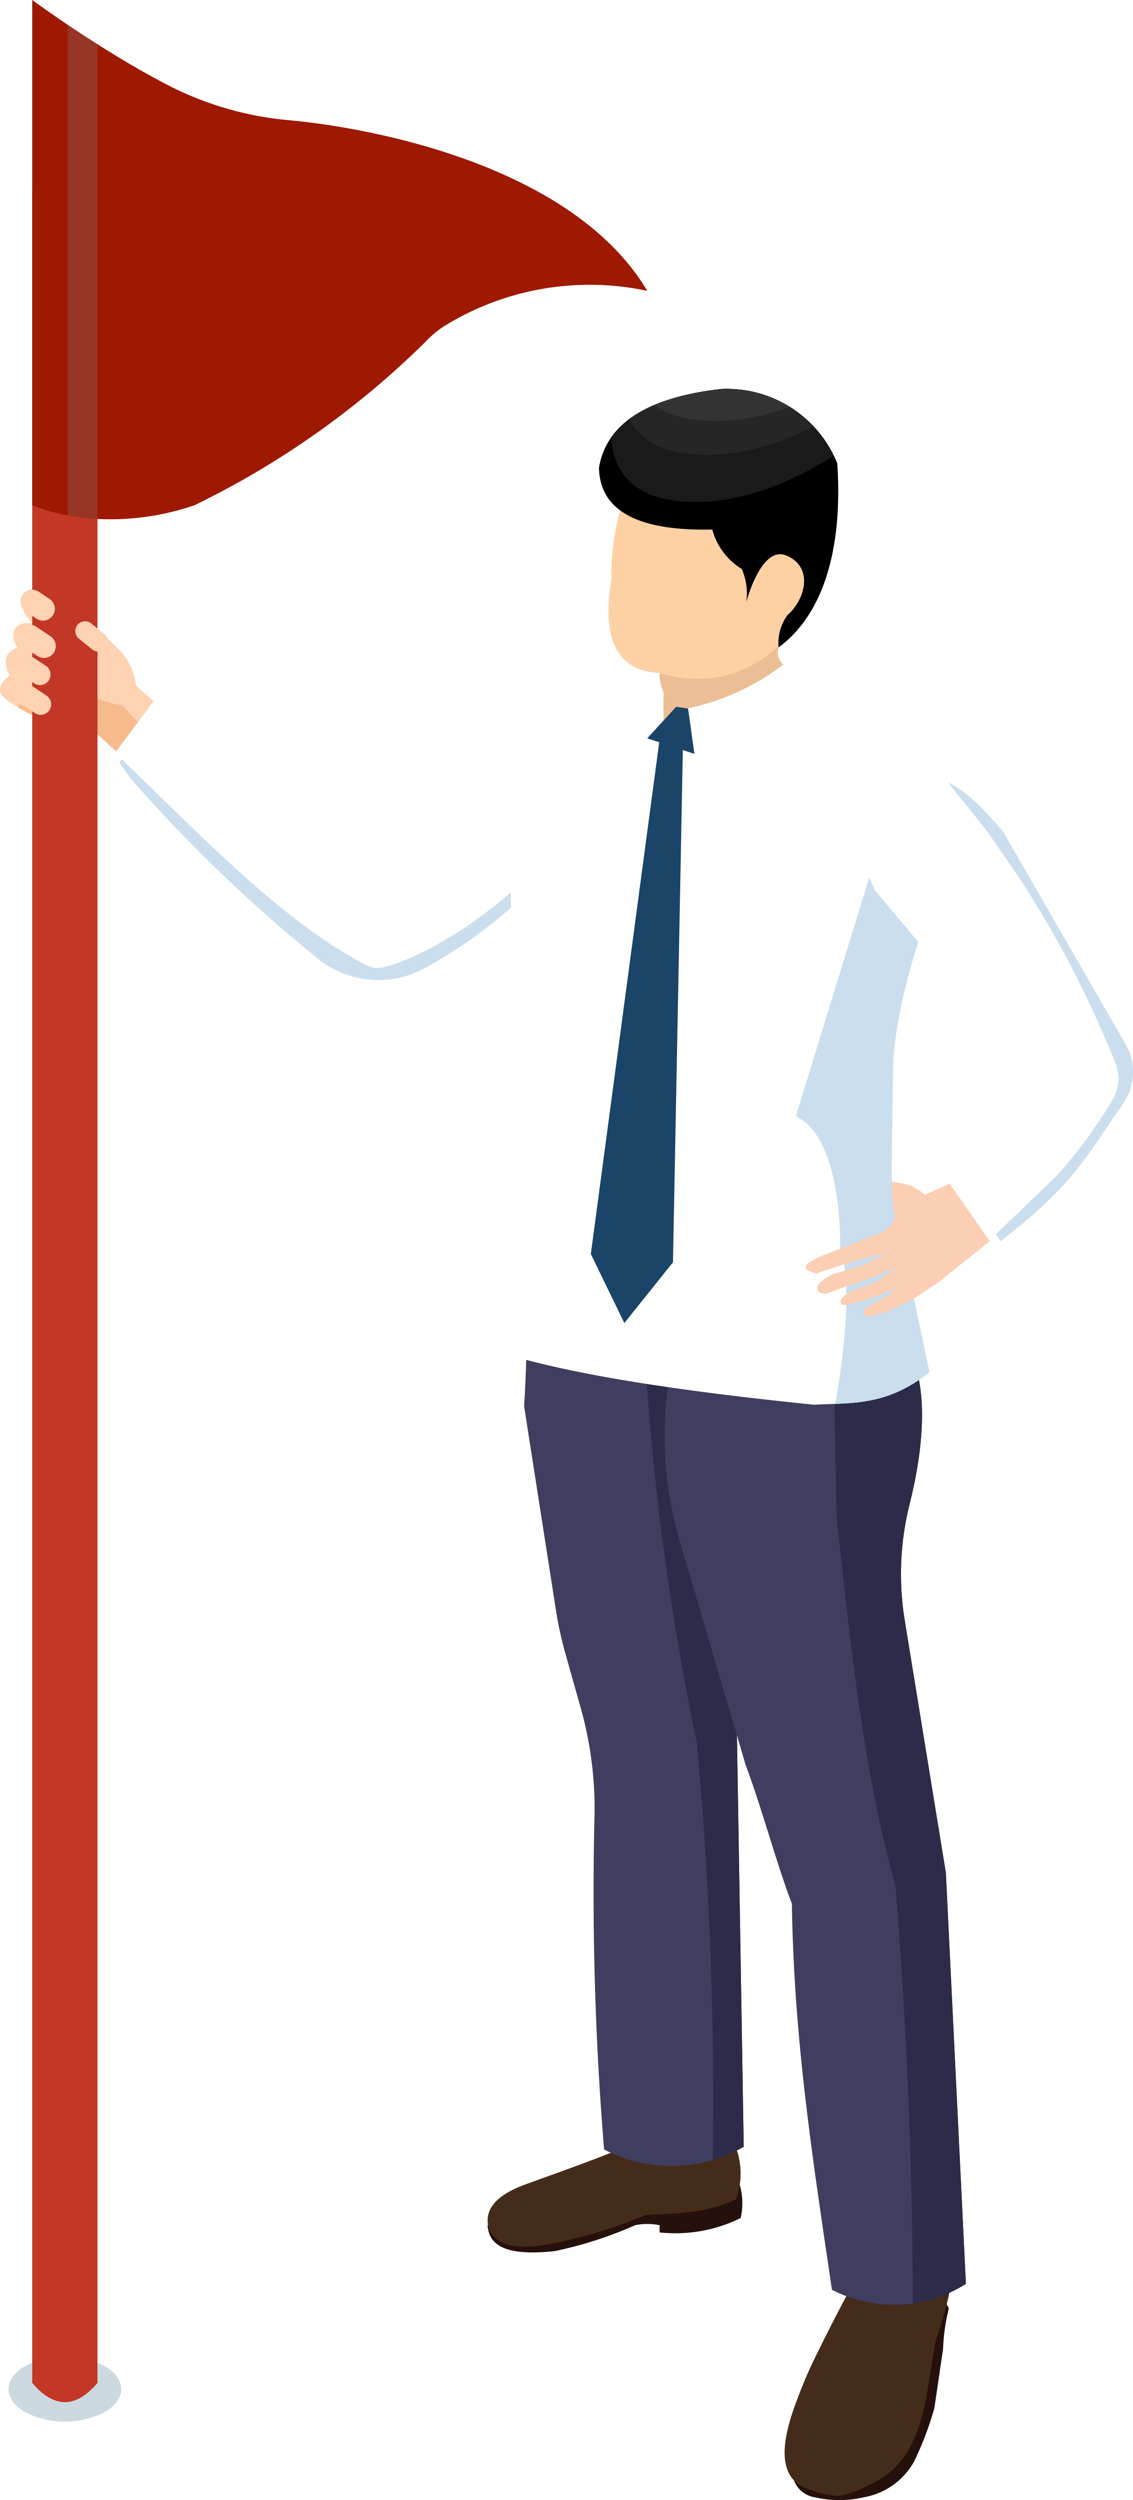 <svg xmlns="http://www.w3.org/2000/svg" xmlns:xlink="http://www.w3.org/1999/xlink" width="66.747" height="147.195" viewBox="0 0 66.747 147.195">
  <defs>
    <clipPath id="clip-path">
      <path id="Path_73462" data-name="Path 73462" d="M2870.339,2241.788a8.565,8.565,0,0,0,8.228-.156l-.408-24.687s-1.154-9.489-1.788-14.717a16.933,16.933,0,0,1,.36-6.06c.728-2.991,1.485-7.725-.168-10.239l-9.827.085c-1.109,4.419-.84,8.17-1.108,12.012,0,0,1.349,8.637,1.87,11.981a22.586,22.586,0,0,0,.561,2.58q.454,1.618.893,3.168a21.846,21.846,0,0,1,.828,6.215,185.484,185.484,0,0,0,.56,19.817Z" transform="translate(-2865.627 -2185.93)" fill="#403e60" clip-rule="evenodd"/>
    </clipPath>
    <clipPath id="clip-path-2">
      <path id="Path_73465" data-name="Path 73465" d="M2889.427,2255.476a7.926,7.926,0,0,0,7.887-.35l-1.181-24.205s-1.531-9.392-2.423-14.862a16.912,16.912,0,0,1,.289-6.844c.755-3.018,1.4-7.551-.617-9.94l-13.164.577a22.127,22.127,0,0,0,.319,11.815l3.8,12.906c.977,2.612,1.825,5.829,2.726,8.174.113,8.032,1.253,15.219,2.358,22.729Z" transform="translate(-2879.549 -2199.274)" fill="#403e60" clip-rule="evenodd"/>
    </clipPath>
    <clipPath id="clip-path-3">
      <path id="Path_73480" data-name="Path 73480" d="M2840.873,2141.9c-2.139,1.83-7.463-3.907-12.76-7.292l-2.769,3.713a89.23,89.23,0,0,0,11.845,11.515,5.669,5.669,0,0,0,6.215.494,27.746,27.746,0,0,0,11.236-11.387c1.737-2.138,2.417-4.2,1.2-6.106-1.635-1.279-3.019-.869-4.333,0l-10.638,9.057Z" transform="translate(-2825.344 -2132.022)" fill="#fff" clip-rule="evenodd"/>
    </clipPath>
    <clipPath id="clip-path-4">
      <path id="Path_73483" data-name="Path 73483" d="M2864.683,2137.957a5.8,5.8,0,0,1,4.214-5.367,19.353,19.353,0,0,1,14.782,2.3c2.987,1.358,5.672,3.135,7.378,6.267,0,0-4.115,8.513-4.469,14.672,0,0-.058,3.751-.093,5.992a14.586,14.586,0,0,0,.313,3.233c.629,2.973,1.914,9.053,1.914,9.053-2.483,2.015-4.6,1.807-6.807,1.923-8.86-.9-14.458-1.865-18.226-3,.167-3.941,1.2-10.678,1.5-15.594a13.467,13.467,0,0,0-.29-3.387,42.623,42.623,0,0,1-.219-15.761c0-.112,0-.223.006-.334Z" transform="translate(-2863.688 -2132.012)" fill="#fff" clip-rule="evenodd"/>
    </clipPath>
    <clipPath id="clip-path-5">
      <path id="Path_73488" data-name="Path 73488" d="M2873.558,2115.084a14.333,14.333,0,0,0,.1,6.413c.235,3.855,1.7,5.225,4.056,4.779-.082.258.294.839.446,1.1l.375,1.627,6.893-4c-.314-.941-1.341-.725-1.259-1.774l.484-1.581.887-3.971-7.719-4.613-4.261,2.013Z" transform="translate(-2873.24 -2113.071)" fill="#fed1a5" clip-rule="evenodd"/>
    </clipPath>
    <clipPath id="clip-path-6">
      <path id="Path_73495" data-name="Path 73495" d="M2877.584,2114.531a3.913,3.913,0,0,0,2.214,1.874,3.581,3.581,0,0,1,.7,1.845s.092-3.479,1.684-3.207c1.7.29,1.7,2.213.851,3.406a2.8,2.8,0,0,0-.081,1.965c2.026-2.348,2.465-6.243.933-11.331a7.015,7.015,0,0,0-7.663-2.725c-4.238,1.506-6.111,3.577-5.96,6.13.627,2.489,3.124,3.115,7.323,2.044Z" transform="translate(-2870.253 -2106.125)" clip-rule="evenodd"/>
    </clipPath>
    <clipPath id="clip-path-7">
      <path id="Path_73500" data-name="Path 73500" d="M2904.526,2166.993l2.868,4.293c4.135-3.176,4.893-4.712,7.232-8.12a3.258,3.258,0,0,0,.14-3.474l-7.221-12.53c-2.341-2.732-4.163-4.267-6.567-2.145-2.333,1.726-1.7,4.087-1,5.576l8.691,10.386a1.448,1.448,0,0,1,.125,1.685,16.24,16.24,0,0,1-4.272,4.33Z" transform="translate(-2899.338 -2144.022)" fill="#fff" clip-rule="evenodd"/>
    </clipPath>
  </defs>
  <g id="Group_43915" data-name="Group 43915" transform="translate(-2813.615 -2066.839)">
    <path id="Path_73456" data-name="Path 73456" d="M2876.636,2282.545a3.94,3.94,0,0,1,.277,2.547,8.671,8.671,0,0,1-4.777.849v-.425a3.605,3.605,0,0,0-1.444,0,23.209,23.209,0,0,1-4.755,1.529c-3.226.34-3.857-.551-3.937-1.529,3.3-2.91,9.429-2.209,14.635-2.972Z" transform="translate(-19.664 -87.665)" fill="#25100c" fill-rule="evenodd"/>
    <path id="Path_73457" data-name="Path 73457" d="M2875.957,2277.825a4.384,4.384,0,0,1,.68,4.245c-1.835.867-3.465.808-5.349.934a27.656,27.656,0,0,1-5.6,1.7c-1.766.336-3.039.168-3.566-.764q-.615-1.726,2.038-2.717c2.452-.892,4.87-1.719,7.471-2.887l4.33-.509Z" transform="translate(-19.664 -85.747)" fill="#452b19" fill-rule="evenodd"/>
    <path id="Path_73458" data-name="Path 73458" d="M2900.805,2293.654l.679,1.273a11.732,11.732,0,0,0-.339,2.378l-.509,3.481a19.073,19.073,0,0,1-1.189,3.141,4.22,4.22,0,0,1-2.972,2.123,6.451,6.451,0,0,1-2.887,0,1.564,1.564,0,0,1-1.274-1.953c.251-1.76,8.491-10.444,8.491-10.444Z" transform="translate(-31.972 -92.18)" fill="#25100c" fill-rule="evenodd"/>
    <path id="Path_73459" data-name="Path 73459" d="M2895.554,2292.365q-1.217,2.245-2.334,4.541c-.335.688-.633,1.395-.906,2.109-.59,1.548-1.825,4.835.678,5.559a5.038,5.038,0,0,0,1.714.357,5.475,5.475,0,0,0,1.68-.607c3.5-1.494,3.357-5.426,4.009-8.563a26.7,26.7,0,0,0,.764-2.632c.053-.519.156-1.365-.34-1.528a11.876,11.876,0,0,0-5.349-.34c-.365.053-.061.765.085,1.1Z" transform="translate(-31.646 -91.145)" fill="#452b19" fill-rule="evenodd"/>
    <g id="Group_43900" data-name="Group 43900" transform="translate(2844.489 2137.53)">
      <path id="Path_73460" data-name="Path 73460" d="M2870.339,2241.788a8.565,8.565,0,0,0,8.228-.156l-.408-24.687s-1.154-9.489-1.788-14.717a16.933,16.933,0,0,1,.36-6.06c.728-2.991,1.485-7.725-.168-10.239l-9.827.085c-1.109,4.419-.84,8.17-1.108,12.012,0,0,1.349,8.637,1.87,11.981a22.586,22.586,0,0,0,.561,2.58q.454,1.618.893,3.168a21.846,21.846,0,0,1,.828,6.215,185.484,185.484,0,0,0,.56,19.817Z" transform="translate(-2865.627 -2185.93)" fill="#403e60" fill-rule="evenodd"/>
      <g id="Group_43899" data-name="Group 43899" clip-path="url(#clip-path)">
        <path id="Path_73461" data-name="Path 73461" d="M2877.893,2183.015l-.137,12.015a157.433,157.433,0,0,0,2.978,21.561,229.554,229.554,0,0,1,.789,30.046l4.69-2.557.807-28.728-.225-21.529.73-10.972-9.632.165Z" transform="translate(-2870.556 -2184.678)" fill="#2c2b49" fill-rule="evenodd"/>
      </g>
    </g>
    <g id="Group_43902" data-name="Group 43902" transform="translate(2852.753 2145.451)">
      <path id="Path_73463" data-name="Path 73463" d="M2889.427,2255.476a7.926,7.926,0,0,0,7.887-.35l-1.181-24.205s-1.531-9.392-2.423-14.862a16.912,16.912,0,0,1,.289-6.844c.755-3.018,1.4-7.551-.617-9.94l-13.164.577a22.127,22.127,0,0,0,.319,11.815l3.8,12.906c.977,2.612,1.825,5.829,2.726,8.174.113,8.032,1.253,15.219,2.358,22.729Z" transform="translate(-2879.549 -2199.274)" fill="#403e60" fill-rule="evenodd"/>
      <g id="Group_43901" data-name="Group 43901" transform="translate(0 0)" clip-path="url(#clip-path-2)">
        <path id="Path_73464" data-name="Path 73464" d="M2896.247,2196.77l.233,12.014c.837,7.634,1.592,15.036,3.465,21.694a313.591,313.591,0,0,1,.97,31.6l7.438-4.493.024-28.739-.989-21.514.52-10.989-11.662.428Z" transform="translate(-2886.335 -2198.082)" fill="#2c2b49" fill-rule="evenodd"/>
      </g>
    </g>
    <path id="Path_73466" data-name="Path 73466" d="M2815.022,2126.639l.482.682c-.309-.148-1.656.032-.866,1.435-.048-.02-1.142.269-.46,1.632,0,0-1.067.69-.26,1.351a6.2,6.2,0,0,0,.757.513,18.507,18.507,0,0,0,1.813.9l2.75.578,1.8,1.635,1.2-1.687.946-1.327-1.555-1.38a3.6,3.6,0,0,0-1.07-2.193c-.744-.755-4.475-4.146-5.417-3.352C2814.985,2125.562,2814.85,2125.87,2815.022,2126.639Z" transform="translate(0 -23.761)" fill="#ffd2b2" fill-rule="evenodd"/>
    <path id="Path_73467" data-name="Path 73467" d="M2815.4,2135.148a18.488,18.488,0,0,0,1.812.9l2.75.578,1.8,1.635,1.2-1.687-1.439-1.571a5.055,5.055,0,0,1-3.079-1.492l-1.183.533a.383.383,0,0,1-.48-.04.849.849,0,0,1-.04-.561.973.973,0,0,0,.208-.967c-.193-.112-.381-.012-.477.249a2.768,2.768,0,0,1-.02.7l-.256.332a1.679,1.679,0,0,1,.4.5.449.449,0,0,1,.1.473.475.475,0,0,1-.3.321,1.175,1.175,0,0,1-.906-.1Z" transform="translate(-0.725 -26.656)" fill="#f7ba8d" fill-rule="evenodd"/>
    <path id="Path_73468" data-name="Path 73468" d="M2819.453,2129.838l-.642-.606s-.29.37-1.265.221a.953.953,0,0,0,.71.775s.818-.54,1.2-.39Z" transform="translate(-1.597 -25.357)" fill="#f7ba8d" fill-rule="evenodd"/>
    <g id="Group_43903" data-name="Group 43903" transform="translate(2814.119 2066.839)">
      <path id="Path_73469" data-name="Path 73469" d="M2815.436,2303.851a5.183,5.183,0,0,0,4.691,0c1.3-.747,1.3-1.96,0-2.708a5.189,5.189,0,0,0-4.691,0C2814.141,2301.891,2814.141,2303.1,2815.436,2303.851Z" transform="translate(-2814.464 -2161.835)" fill="#004166" fill-rule="evenodd" opacity="0.2" style="mix-blend-mode: multiply;isolation: isolate"/>
      <path id="Path_73470" data-name="Path 73470" d="M2816.814,2214.65q1.922,2.269,3.844,0V2085.329h-3.844Z" transform="translate(-2815.419 -2074.354)" fill="#c33726" fill-rule="evenodd"/>
      <path id="Path_73471" data-name="Path 73471" d="M2816.814,2066.839v29.746a11.029,11.029,0,0,0,2.088.6,11.831,11.831,0,0,0,1.756.21,15.323,15.323,0,0,0,5.71-.807,51.1,51.1,0,0,0,13.588-9.6,6.17,6.17,0,0,1,1.109-.937,16.318,16.318,0,0,1,11.981-2.088c-4.454-7.478-16.5-9.634-21.116-10.047a19.289,19.289,0,0,1-7.25-2.131c-1.41-.733-2.809-1.571-4.022-2.341-.647-.407-1.238-.8-1.756-1.146C2817.634,2067.443,2816.814,2066.839,2816.814,2066.839Z" transform="translate(-2815.419 -2066.839)" fill="#9f1800" fill-rule="evenodd"/>
      <path id="Path_73472" data-name="Path 73472" d="M2820.332,2069.3v28.884a11.855,11.855,0,0,0,1.756.209v-27.948C2821.441,2070.038,2820.85,2069.644,2820.332,2069.3Z" transform="translate(-2816.849 -2067.839)" fill="gray" fill-rule="evenodd" opacity="0.29" style="mix-blend-mode: multiply;isolation: isolate"/>
    </g>
    <g id="Group_43904" data-name="Group 43904" transform="translate(2814.587 2101.561)">
      <path id="Path_73473" data-name="Path 73473" d="M2815.943,2126.609l.64.427a.7.7,0,0,0,.966-.194h0a.7.7,0,0,0-.193-.966l-.64-.427a.7.7,0,0,0-.966.193h0A.7.7,0,0,0,2815.943,2126.609Z" transform="translate(-2815.407 -2125.333)" fill="#ffd2b2" fill-rule="evenodd"/>
      <path id="Path_73474" data-name="Path 73474" d="M2815.677,2130.069l.854.57a.7.7,0,0,0,.967-.194h0a.7.7,0,0,0-.194-.966l-.854-.57a.7.7,0,0,0-.966.193h0A.7.7,0,0,0,2815.677,2130.069Z" transform="translate(-2815.299 -2126.739)" fill="#ffd2b2" fill-rule="evenodd"/>
      <path id="Path_73475" data-name="Path 73475" d="M2815.527,2132.976l.769.513a.621.621,0,0,0,.858-.172h0a.621.621,0,0,0-.172-.858l-.769-.512a.62.62,0,0,0-.858.171h0A.621.621,0,0,0,2815.527,2132.976Z" transform="translate(-2815.252 -2127.979)" fill="#ffd2b2" fill-rule="evenodd"/>
      <path id="Path_73476" data-name="Path 73476" d="M2815.587,2135.925l.769.513a.621.621,0,0,0,.858-.172h0a.62.62,0,0,0-.171-.858l-.769-.512a.62.62,0,0,0-.858.171h0A.621.621,0,0,0,2815.587,2135.925Z" transform="translate(-2815.276 -2129.177)" fill="#ffd2b2" fill-rule="evenodd"/>
      <path id="Rectangle_21814" data-name="Rectangle 21814" d="M.576,0H1.585a.577.577,0,0,1,.577.577v0a.577.577,0,0,1-.577.577H.577A.577.577,0,0,1,0,.576v0A.576.576,0,0,1,.576,0Z" transform="translate(3.954 1.623) rotate(38.83)" fill="#ffd2b2"/>
    </g>
    <path id="Path_73477" data-name="Path 73477" d="M2828.076,2136.526l-.656-.523-2.512,3.375.7.666,2.466-3.518Z" transform="translate(-4.589 -28.109)" fill="#fff" fill-rule="evenodd"/>
    <g id="Group_43906" data-name="Group 43906" transform="translate(2820.578 2105.531)">
      <path id="Path_73478" data-name="Path 73478" d="M2840.873,2141.9c-2.139,1.83-7.463-3.907-12.76-7.292l-2.769,3.713a89.23,89.23,0,0,0,11.845,11.515,5.669,5.669,0,0,0,6.215.494,27.746,27.746,0,0,0,11.236-11.387c1.737-2.138,2.417-4.2,1.2-6.106-1.635-1.279-3.019-.869-4.333,0l-10.638,9.057Z" transform="translate(-2825.344 -2132.022)" fill="#fff" fill-rule="evenodd"/>
      <g id="Group_43905" data-name="Group 43905" transform="translate(0 0)" clip-path="url(#clip-path-3)">
        <path id="Path_73479" data-name="Path 73479" d="M2837.008,2159l-12.7-18.174c5.221,4.967,10.161,10.312,15.261,12.917a1.441,1.441,0,0,0,.953.119c4.123-1.03,11.374-6.659,11.869-10.662l-1.184,7.018L2837.008,2159Z" transform="translate(-2824.921 -2135.599)" fill="#cadeee" fill-rule="evenodd"/>
      </g>
    </g>
    <g id="Group_43908" data-name="Group 43908" transform="translate(2843.338 2105.525)">
      <path id="Path_73481" data-name="Path 73481" d="M2864.683,2137.957a5.8,5.8,0,0,1,4.214-5.367,19.353,19.353,0,0,1,14.782,2.3c2.987,1.358,5.672,3.135,7.378,6.267,0,0-4.115,8.513-4.469,14.672,0,0-.058,3.751-.093,5.992a14.586,14.586,0,0,0,.313,3.233c.629,2.973,1.914,9.053,1.914,9.053-2.483,2.015-4.6,1.807-6.807,1.923-8.86-.9-14.458-1.865-18.226-3,.167-3.941,1.2-10.678,1.5-15.594a13.467,13.467,0,0,0-.29-3.387,42.623,42.623,0,0,1-.219-15.761c0-.112,0-.223.006-.334Z" transform="translate(-2863.688 -2132.012)" fill="#fff" fill-rule="evenodd"/>
      <g id="Group_43907" data-name="Group 43907" transform="translate(0 0)" clip-path="url(#clip-path-4)">
        <path id="Path_73482" data-name="Path 73482" d="M2893.99,2185.622s2.49-9.415,1.222-13.522c0,0,.165-6.446-2.613-7.712l4.584-14.919s2.349-4.937,6.745-4.267,6.246,18.618,6.246,18.618l-3.182,17.236-13,4.566Z" transform="translate(-2875.438 -2137.347)" fill="#cadeee" fill-rule="evenodd"/>
      </g>
    </g>
    <path id="Path_73484" data-name="Path 73484" d="M2876.3,2140.221l1.381.177-.589,30.582-2.865,3.58-1.974-4.069,4.047-30.27Z" transform="translate(-23.831 -29.823)" fill="#1b4469" fill-rule="evenodd"/>
    <path id="Path_73485" data-name="Path 73485" d="M2879.789,2135.5l-2.476,1.977a6.34,6.34,0,0,1,1.091-4.556l.9.659.487,1.92Z" transform="translate(-25.86 -26.857)" fill="#fff" fill-rule="evenodd"/>
    <g id="Group_43910" data-name="Group 43910" transform="translate(2851.125 2092.59) rotate(13)">
      <path id="Path_73486" data-name="Path 73486" d="M2873.558,2115.084a14.333,14.333,0,0,0,.1,6.413c.235,3.855,1.7,5.225,4.056,4.779-.082.258.329.622.481.887l.379,1.642,6.871-3.725c-.314-.941-1.357-.8-1.275-1.844l.484-1.581.887-3.971-7.719-4.613-4.261,2.013Z" transform="translate(-2873.24 -2113.071)" fill="#fed1a5" fill-rule="evenodd"/>
      <g id="Group_43909" data-name="Group 43909" transform="translate(0 0)" clip-path="url(#clip-path-5)">
        <path id="Path_73487" data-name="Path 73487" d="M2878.987,2134.011l1.059-1.262a6.877,6.877,0,0,0,6.536-3.3s.724,1.143,1.013.132,2.77-.393,2.77-.393l-.572,5.47-8.517,2.064-2.29-2.708Z" transform="translate(-2875.575 -2119.543)" fill="#ebbf93" fill-rule="evenodd"/>
      </g>
    </g>
    <path id="Path_73489" data-name="Path 73489" d="M2879.552,2136.947l1.42.2.08,2.708-3.2-1.056,1.7-1.849Z" transform="translate(-26.107 -28.492)" fill="#1b4469" fill-rule="evenodd"/>
    <path id="Path_73490" data-name="Path 73490" d="M2881.9,2135.171l.478,3.4a12.712,12.712,0,0,0,6.1-4.533l-.671-1.676a14.013,14.013,0,0,1-5.9,2.81Z" transform="translate(-27.752 -26.629)" fill="#fff" fill-rule="evenodd"/>
    <g id="Group_43912" data-name="Group 43912" transform="translate(2850.324 2088.174) rotate(13)">
      <path id="Path_73491" data-name="Path 73491" d="M2877.584,2114.531a3.913,3.913,0,0,0,2.214,1.874,3.581,3.581,0,0,1,.7,1.845s.092-3.479,1.684-3.207c1.7.29,1.7,2.213.851,3.406a2.8,2.8,0,0,0-.081,1.965c2.026-2.348,2.465-6.243.933-11.331a7.015,7.015,0,0,0-7.663-2.725c-4.238,1.506-6.111,3.577-5.96,6.13.627,2.489,3.124,3.115,7.323,2.044Z" transform="translate(-2870.253 -2106.125)" fill-rule="evenodd"/>
      <g id="Group_43911" data-name="Group 43911" clip-path="url(#clip-path-6)">
        <path id="Path_73492" data-name="Path 73492" d="M2870.346,2105.453s-1.141,6.936,4.637,6.407,10.083-6.391,10.083-6.391l-4.942-3.077-9.778,3.061Z" transform="translate(-2870.254 -2104.608)" fill="#1a1a1a" fill-rule="evenodd"/>
        <path id="Path_73493" data-name="Path 73493" d="M2870.361,2100.665s-1.14,6.936,4.637,6.406,10.083-6.391,10.083-6.391l-4.941-3.078-9.779,3.062Z" transform="translate(-2870.26 -2102.661)" fill="#262626" fill-rule="evenodd"/>
        <path id="Path_73494" data-name="Path 73494" d="M2870.452,2097.2s-1.14,6.936,4.637,6.406,10.083-6.391,10.083-6.391l-4.942-3.077-9.778,3.062Z" transform="translate(-2870.297 -2101.255)" fill="#333" fill-rule="evenodd"/>
      </g>
    </g>
    <path id="Path_73496" data-name="Path 73496" d="M2904.7,2187.255l-3.257,2.609-1.267.844a13.362,13.362,0,0,1-1.439.748,7.2,7.2,0,0,1-1.487.439c-.27.046-.273-.347-.156-.442.554-.45,1.362-.617,1.776-1.2-.522.217-2.644,1.092-3.173.944-.086-.157-.2-.4.781-.885a5.6,5.6,0,0,0,1.221-.438,7.725,7.725,0,0,0,1.23-.9l-1.5.661-1.693.581-1.015.371c-.64-.131-.709-.57.459-1.178l1.787-.515,1.4-.728-1.789.423-2.381.779c-.725-.2-1.066-.482.636-1.152l3.191-1.241a1.528,1.528,0,0,0,.839-.953,8.963,8.963,0,0,1-.2-2.045,6.056,6.056,0,0,1,1.1.2,4.812,4.812,0,0,1,.861.557l1.948-.895a5.948,5.948,0,0,1,2.12,3.412Z" transform="translate(-32.511 -47.551)" fill="#fcceb4" fill-rule="evenodd"/>
    <path id="Path_73497" data-name="Path 73497" d="M2908.071,2182.936l-.558.474,2.689,3.857.613-.475-2.743-3.856Z" transform="translate(-38.161 -47.183)" fill="#fff" fill-rule="evenodd"/>
    <g id="Group_43914" data-name="Group 43914" transform="translate(2864.5 2112.655)">
      <path id="Path_73498" data-name="Path 73498" d="M2904.526,2166.993l2.868,4.293c4.135-3.176,4.893-4.712,7.232-8.12a3.258,3.258,0,0,0,.14-3.474l-7.221-12.53c-2.341-2.732-4.163-4.267-6.567-2.145-2.333,1.726-1.7,4.087-1,5.576l8.691,10.386a1.448,1.448,0,0,1,.125,1.685,16.24,16.24,0,0,1-4.272,4.33Z" transform="translate(-2899.338 -2144.022)" fill="#fff" fill-rule="evenodd"/>
      <g id="Group_43913" data-name="Group 43913" transform="translate(0)" clip-path="url(#clip-path-7)">
        <path id="Path_73499" data-name="Path 73499" d="M2908.982,2171.4l4.645-4.456a28.963,28.963,0,0,0,3.274-4.467,2.437,2.437,0,0,0,.18-2.077,61.649,61.649,0,0,0-5.843-11.2l-1.767-2.553-3.011-3.755,17.67,11.271-.235,13.507-10.526,7.445-4.387-3.715Z" transform="translate(-2902.232 -2143.562)" fill="#cadeee" fill-rule="evenodd"/>
      </g>
    </g>
  </g>
</svg>
